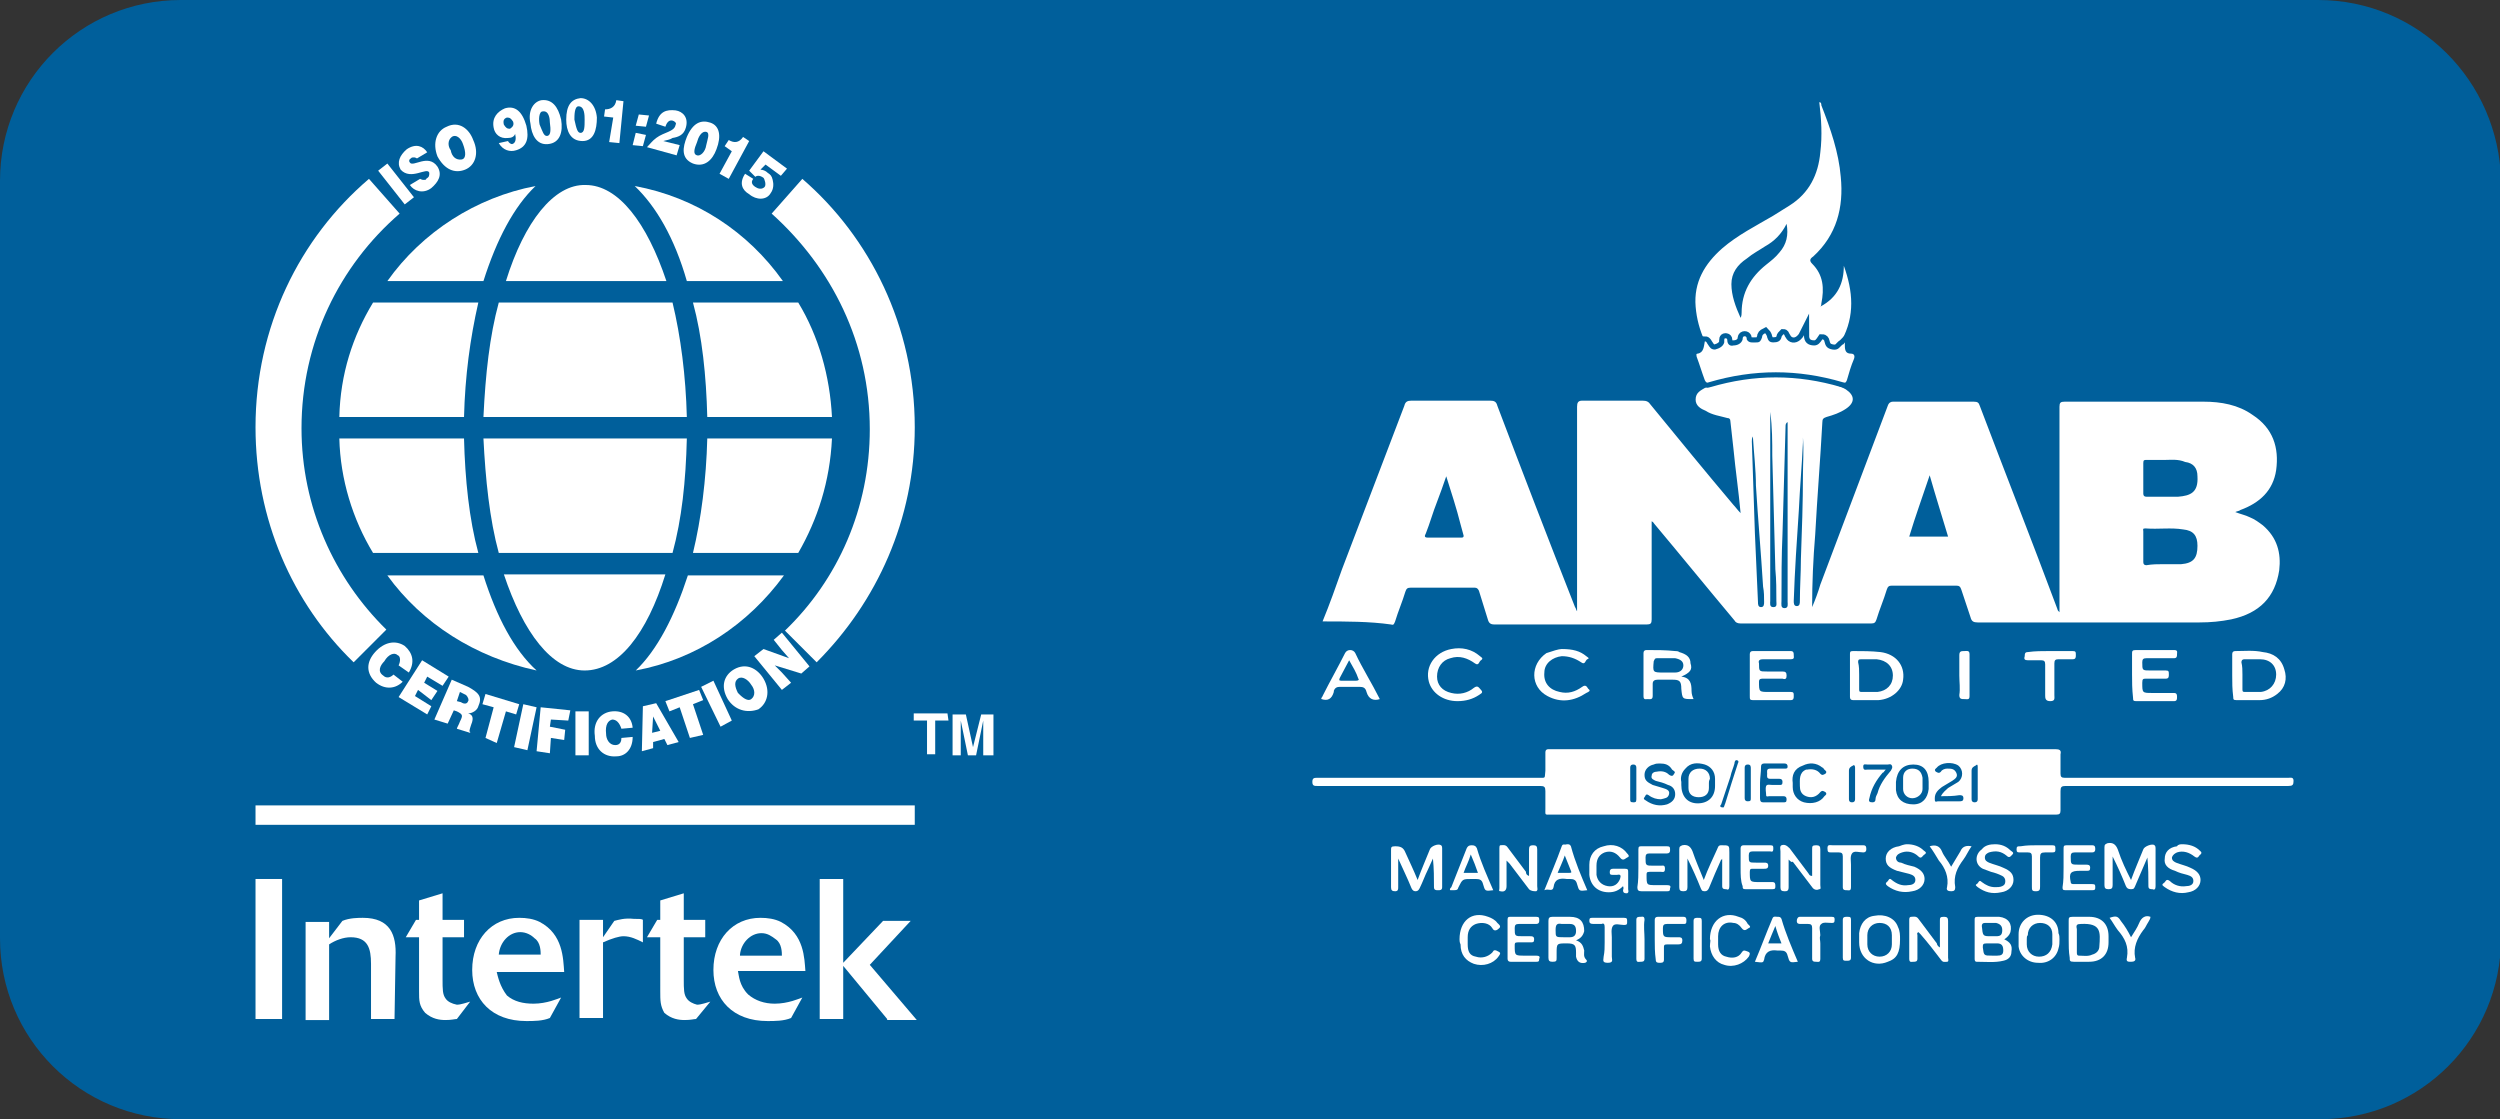 <?xml version="1.0" encoding="utf-8"?>
<!-- Generator: Adobe Illustrator 21.1.0, SVG Export Plug-In . SVG Version: 6.00 Build 0)  -->
<svg version="1.1" id="Layer_1" xmlns="http://www.w3.org/2000/svg" xmlns:xlink="http://www.w3.org/1999/xlink" x="0px" y="0px"
	 viewBox="0 0 244.6 109.5" style="enable-background:new 0 0 244.6 109.5;" xml:space="preserve">
<rect x="0" y="0" width="244.6" height="109.5" fill="#333333" stroke="none"/>
<style type="text/css">
	.st0{fill:#005F9B;}
	.st1{fill:#FFFFFF;}
	.st2{fill:#FFFFFF;stroke:#005F9B;stroke-miterlimit:10;}
</style>
<path class="st0" d="M226.8,0H17.7C7.9,0,0,7.9,0,17.7v74.1c0,9.8,7.9,17.7,17.7,17.7H227c9.8,0,17.7-7.9,17.7-17.7V17.7
	C244.5,7.9,236.6,0,226.8,0z"/>
<g>
	<g>
		<path class="st1" d="M129.4,60.8c0.7-1.7,1.3-3.4,1.9-5.1c2-5.3,4.1-10.7,6.1-16c0.1-0.4,0.3-0.5,0.7-0.5c2.6,0,5.1,0,7.7,0
			c0.4,0,0.6,0.1,0.7,0.5c2.5,6.6,5,13.1,7.6,19.7c0.1,0.1,0.1,0.3,0.2,0.4c0-0.2,0-0.3,0-0.5c0-6.5,0-13,0-19.5
			c0-0.4,0.1-0.6,0.5-0.6c2,0,3.9,0,5.9,0c0.4,0,0.6,0.1,0.8,0.4c2.7,3.3,5.4,6.6,8.1,9.8c0.2,0.2,0.4,0.5,0.7,0.8
			c-0.2-2.2-0.5-4.2-0.7-6.3c-0.1-0.9-0.2-1.8-0.3-2.7c0-0.2-0.1-0.3-0.3-0.3c-0.7-0.2-1.5-0.3-2.1-0.7c-0.5-0.2-1-0.5-1-1.1
			c0-0.7,0.5-0.9,1-1.2c1.1-0.6,2.4-0.8,3.6-0.9c2.7-0.3,5.3-0.3,8,0.3c0.7,0.2,1.4,0.4,2.1,0.8c0.9,0.6,0.9,1.3,0,1.9
			c-0.6,0.4-1.2,0.6-1.9,0.8c-0.3,0.1-0.4,0.2-0.4,0.5c-0.2,3.7-0.5,7.3-0.7,11c-0.2,2.4-0.3,4.7-0.3,7.1c0.3-0.7,0.6-1.5,0.8-2.2
			c2.2-5.8,4.4-11.7,6.6-17.5c0.1-0.3,0.3-0.4,0.5-0.4c2.6,0,5.3,0,7.9,0c0.4,0,0.5,0.1,0.6,0.4c2.5,6.6,5.1,13.2,7.6,19.9
			c0,0.1,0.1,0.2,0.2,0.3c0-0.2,0-0.4,0-0.6c0-6.5,0-13,0-19.5c0-0.4,0.1-0.5,0.5-0.5c4.5,0,9.1,0,13.6,0c1.7,0,3.4,0.3,4.8,1.3
			c2,1.3,2.6,3.2,2.3,5.4c-0.3,2-1.6,3.2-3.5,3.9c-0.1,0.1-0.3,0.1-0.5,0.2c0.5,0.2,1,0.3,1.4,0.5c0.5,0.2,0.9,0.5,1.3,0.8
			c1.4,1.2,1.8,2.7,1.6,4.4c-0.4,2.6-1.9,4.2-4.7,4.8c-1,0.2-2,0.3-3.1,0.3c-7.2,0-14.4,0-21.7,0c-0.4,0-0.6-0.1-0.7-0.5
			c-0.3-0.9-0.6-1.8-0.9-2.7c-0.1-0.3-0.2-0.4-0.5-0.4c-2.1,0-4.2,0-6.3,0c-0.3,0-0.4,0.1-0.5,0.4c-0.3,1-0.7,1.9-1,2.9
			c-0.1,0.3-0.2,0.4-0.5,0.4c-4.3,0-8.6,0-12.8,0c-0.3,0-0.5-0.1-0.6-0.3c-2.6-3.1-5.2-6.3-7.8-9.4c-0.1-0.1-0.1-0.2-0.3-0.3
			c0,0.3,0,0.4,0,0.6c0,3,0,6,0,9c0,0.4-0.1,0.5-0.5,0.5c-5,0-10,0-14.9,0c-0.3,0-0.5-0.1-0.6-0.4c-0.3-1-0.6-1.9-0.9-2.9
			c-0.1-0.2-0.2-0.3-0.4-0.3c-2.1,0-4.2,0-6.3,0c-0.3,0-0.4,0.1-0.5,0.4c-0.3,1-0.7,1.9-1,2.9c-0.1,0.2-0.1,0.4-0.4,0.3
			C134,60.8,131.7,60.8,129.4,60.8z M211.6,55.2C211.6,55.2,211.6,55.2,211.6,55.2c0.6,0,1.2,0,1.8,0c1.2-0.1,1.6-0.6,1.6-1.8
			c0-1-0.4-1.5-1.4-1.6c-1.2-0.2-2.4,0-3.7-0.1c-0.3,0-0.2,0.1-0.2,0.3c0,1,0,2,0,3c0,0.2,0.1,0.3,0.3,0.3
			C210.6,55.2,211.1,55.2,211.6,55.2z M211.8,45c-0.7,0-1.2,0-1.8,0c-0.2,0-0.3,0-0.3,0.3c0,1,0,2,0,3c0,0.2,0.1,0.3,0.3,0.3
			c1,0,2.1,0,3.1,0c1.2-0.1,2-0.4,1.9-2c0-0.8-0.4-1.3-1.2-1.4C213.1,44.9,212.4,45,211.8,45z M190.6,52.5c-0.6-2-1.2-3.9-1.8-6
			c-0.7,2.1-1.4,4-2,6C188,52.5,189.3,52.5,190.6,52.5z M141.5,46.6c-0.3,0.9-0.6,1.7-0.9,2.5c-0.4,1-0.7,2.1-1.1,3.1
			c-0.1,0.2-0.2,0.4,0.2,0.4c1.1,0,2.2,0,3.3,0c0.2,0,0.2-0.1,0.2-0.2c-0.1-0.4-0.2-0.7-0.3-1.1C142.5,49.7,142,48.2,141.5,46.6z
			 M174.9,41.3c-0.2,0.1-0.2,0.3-0.2,0.4c-0.1,3.5-0.2,7-0.3,10.5c-0.1,2.2-0.1,4.4-0.1,6.6c0,0.3-0.1,0.7,0.3,0.7
			c0.4,0,0.3-0.4,0.3-0.6c0-4.6,0-9.2,0-13.8C174.9,43.8,174.9,42.5,174.9,41.3z M173.2,40.3c0,2.4,0,4.8,0,7.2c0,3.8,0,7.5,0,11.3
			c0,0.2-0.1,0.6,0.3,0.6c0.4,0,0.3-0.3,0.3-0.6c0-1,0-2.1-0.1-3.1c-0.1-3.7-0.2-7.4-0.3-11.1C173.4,43.2,173.4,41.8,173.2,40.3z
			 M171.5,42.7C171.5,42.7,171.4,42.7,171.5,42.7c-0.1,0.2-0.1,0.3-0.1,0.5c0.1,3,0.2,6,0.3,9c0.1,2.2,0.2,4.5,0.3,6.7
			c0,0.2,0,0.5,0.3,0.5c0.3,0,0.3-0.3,0.3-0.5c0-0.5,0-1-0.1-1.5c-0.2-3.3-0.5-6.6-0.7-9.9C171.8,46,171.6,44.3,171.5,42.7z
			 M176.4,42.8c0,0.2,0,0.3,0,0.5c-0.1,2.2-0.3,4.4-0.4,6.6c-0.2,3-0.4,5.9-0.5,8.9c0,0.2,0,0.5,0.3,0.5c0.3,0,0.3-0.3,0.3-0.5
			c0-1.4,0.1-2.7,0.1-4.1c0.1-2.8,0.2-5.5,0.2-8.3C176.4,45.4,176.5,44.1,176.4,42.8z"/>
		<path class="st1" d="M176.4,79.7c-8.2,0-16.4,0-24.6,0c-0.7,0-0.6,0.1-0.6-0.6c0-0.6,0-1.1,0-1.7c0-0.4-0.1-0.5-0.5-0.5
			c-4.8,0-9.5,0-14.3,0c-2.5,0-5,0-7.5,0c-0.3,0-0.5,0-0.5-0.4c0-0.4,0.2-0.4,0.5-0.4c7.2,0,14.4,0,21.6,0c0.8,0,0.6,0.1,0.7-0.7
			c0-0.6,0-1.2,0-1.8c0-0.2,0.1-0.3,0.3-0.3c0.4,0,0.8,0,1.2,0c16.1,0,32.3,0,48.4,0c0.4,0,0.6,0.1,0.5,0.5c0,0.6,0,1.3,0,1.9
			c0,0.3,0.1,0.4,0.4,0.4c0.1,0,0.3,0,0.4,0c7.2,0,14.3,0,21.5,0c0.2,0,0.5-0.1,0.5,0.3c0,0.4-0.1,0.5-0.5,0.5c-5.1,0-10.3,0-15.4,0
			c-2.1,0-4.3,0-6.4,0c-0.4,0-0.5,0.1-0.5,0.5c0,0.6,0,1.3,0,1.9c0,0.3-0.1,0.4-0.4,0.4c-0.3,0-0.6,0-0.8,0
			C192.4,79.7,184.4,79.7,176.4,79.7z M164.5,76.5c0,0.2,0,0.2,0,0.3c0,1.1,0.6,1.8,1.6,1.8c1,0,1.7-0.6,1.7-1.7c0-0.2,0-0.4,0-0.7
			c0-0.7-0.4-1.2-1-1.4c-0.7-0.2-1.4-0.2-1.9,0.4C164.5,75.6,164.4,76.1,164.5,76.5z M162.4,74.7c-0.2,0-0.4,0-0.6,0.1
			c-0.5,0.1-0.9,0.5-0.9,1c0,0.5,0.2,0.7,0.8,1c0.3,0.1,0.7,0.2,1,0.3c0.3,0.1,0.7,0.2,0.6,0.6c-0.1,0.4-0.4,0.4-0.8,0.5
			c-0.4,0-0.8-0.1-1.2-0.4c-0.3-0.2-0.3,0.1-0.4,0.2c-0.1,0.1-0.1,0.2,0.1,0.3c0.7,0.5,1.4,0.6,2.1,0.4c0.5-0.2,0.8-0.5,0.8-1
			c0-0.5-0.3-0.8-0.7-0.9c-0.4-0.2-0.8-0.3-1.2-0.4c-0.2-0.1-0.5-0.2-0.4-0.5c0-0.3,0.3-0.4,0.5-0.4c0.5-0.1,0.9,0,1.2,0.3
			c0.3,0.2,0.4,0.1,0.5-0.1c0.2-0.2-0.1-0.3-0.2-0.4C163.3,74.8,162.9,74.7,162.4,74.7z M188.7,76.7c0-0.1,0-0.2,0-0.2
			c0-1.1-0.5-1.7-1.5-1.7c-1,0-1.6,0.6-1.7,1.7c0,0.3,0,0.6,0,0.8c0.1,0.9,0.7,1.4,1.7,1.4c0.9,0,1.4-0.6,1.5-1.5
			C188.7,76.9,188.7,76.8,188.7,76.7z M175.4,76.6c0,0.2,0,0.3,0,0.4c0,0.7,0.4,1.3,1.1,1.5c0.8,0.2,1.6,0,2-0.6
			c0.1-0.1,0.3-0.2,0.1-0.4c-0.2-0.1-0.3-0.2-0.5,0c-0.4,0.5-0.9,0.6-1.4,0.4c-0.5-0.2-0.6-0.6-0.6-1c0-0.6-0.1-1.3,0.6-1.6
			c0,0,0.1,0,0.1,0c0.5-0.1,1,0,1.3,0.4c0.2,0.2,0.3,0.1,0.5,0c0.2-0.2,0-0.3-0.1-0.4c-0.1-0.1-0.1-0.2-0.2-0.2
			c-0.6-0.5-1.3-0.5-1.9-0.2C175.5,75.2,175.3,75.9,175.4,76.6z M189.9,77.9c0.2-0.4,0.5-0.6,0.7-0.8c0.3-0.2,0.7-0.4,1-0.6
			c0.5-0.4,0.5-1.2,0-1.6c-0.6-0.4-1.7-0.3-2.1,0.2c-0.1,0.1-0.3,0.2-0.1,0.4c0.2,0.1,0.3,0.2,0.5,0c0.1-0.2,0.4-0.3,0.6-0.3
			c0.4,0,0.7,0,0.9,0.4c0.2,0.4-0.1,0.6-0.4,0.8c-0.3,0.2-0.7,0.4-1,0.6c-0.4,0.3-0.7,0.6-0.7,1.1c0,0.3,0,0.4,0.3,0.3
			c0.7,0,1.4,0,2.1,0c0.2,0,0.4,0,0.4-0.3c0-0.3-0.2-0.3-0.4-0.3C191.1,77.9,190.5,77.9,189.9,77.9z M172.2,76.6c0,0.5,0,1,0,1.5
			c0,0.3,0.1,0.4,0.3,0.4c0.7,0,1.3,0,2,0c0.2,0,0.3,0,0.3-0.3c0-0.2-0.1-0.3-0.3-0.3c-0.5,0-0.9,0-1.4,0c-0.1,0-0.3,0.1-0.3-0.1
			c0-0.3-0.1-0.6,0-0.9c0.1-0.2,0.4-0.1,0.6-0.1c0.2,0,0.4,0,0.7,0c0.2,0,0.3,0,0.3-0.3c0-0.2-0.1-0.3-0.3-0.3c-0.3,0-0.6,0-0.9,0
			c-0.4,0-0.3-0.3-0.3-0.5c0-0.2-0.1-0.5,0.3-0.5c0.5,0,0.9,0,1.4,0c0.2,0,0.3,0,0.3-0.2c0-0.2-0.1-0.3-0.3-0.3c-0.7,0-1.3,0-2,0
			c-0.2,0-0.3,0.1-0.3,0.3C172.3,75.6,172.2,76.1,172.2,76.6z M184.5,75.3c-0.2,0.2-0.2,0.3-0.3,0.3c-0.6,0.7-1.1,1.5-1.3,2.5
			c-0.1,0.3,0,0.4,0.3,0.4c0.2,0,0.3-0.1,0.3-0.3c0-0.2,0.1-0.4,0.2-0.6c0.2-0.8,0.7-1.5,1.3-2.2c0.1-0.2,0.2-0.3,0.1-0.5
			c-0.1-0.2-0.3-0.1-0.4-0.1c-0.7,0-1.3,0-2,0c-0.2,0-0.4-0.1-0.4,0.2c0,0.4,0.2,0.3,0.4,0.3C183.3,75.3,183.8,75.3,184.5,75.3z
			 M168.6,79c0.1,0,0.1-0.2,0.2-0.4c0.4-1.3,0.8-2.6,1.2-3.8c0-0.1,0.2-0.3,0-0.4c-0.2-0.1-0.3,0.1-0.3,0.3
			c-0.1,0.4-0.3,0.8-0.4,1.3c-0.3,0.9-0.6,1.8-0.9,2.7C168.3,78.8,168.2,79,168.6,79z M159.5,76.6c0,0.5,0,1,0,1.6
			c0,0.2,0,0.3,0.3,0.3c0.2,0,0.3,0,0.3-0.3c0-1,0-2,0-3.1c0-0.2-0.1-0.3-0.3-0.3c-0.2,0-0.3,0.1-0.3,0.3
			C159.5,75.6,159.5,76.1,159.5,76.6z M171.3,76.7c0-0.5,0-1,0-1.5c0-0.2,0-0.4-0.3-0.4c-0.2,0-0.3,0.1-0.3,0.3c0,1,0,2,0,3
			c0,0.2,0.1,0.3,0.3,0.3c0.3,0,0.3-0.1,0.3-0.3C171.3,77.7,171.3,77.2,171.3,76.7z M181.5,76.7C181.5,76.7,181.5,76.7,181.5,76.7
			c0-0.5,0-1.1,0-1.6c0-0.2-0.1-0.3-0.2-0.2c-0.2,0.1-0.4,0.2-0.4,0.5c0,0.9,0,1.9,0,2.8c0,0.2,0.1,0.3,0.3,0.3
			c0.2,0,0.3-0.1,0.3-0.3C181.5,77.7,181.5,77.2,181.5,76.7z M193.5,76.6c0-0.5,0-1,0-1.5c0-0.2,0-0.4-0.2-0.2
			c-0.2,0.1-0.4,0.2-0.4,0.5c0,0.9,0,1.8,0,2.8c0,0.2,0.1,0.3,0.3,0.3c0.2,0,0.3-0.1,0.3-0.3C193.5,77.7,193.5,77.2,193.5,76.6z"/>
		<path class="st1" d="M166.8,33.4c-0.5-1.1-0.8-2.2-0.9-3.4c-0.2-2.4,0.9-4.2,2.6-5.7c1.5-1.3,3.3-2.2,5-3.2c0.5-0.3,1.1-0.7,1.6-1
			c1.9-1.2,2.8-3,3-5.2c0.2-1.6,0.1-3.3-0.1-4.9c0.2,0,0.2,0.2,0.2,0.3c0.9,2.3,1.7,4.6,1.9,7c0.3,3-0.4,5.7-2.7,7.8
			c-0.3,0.2-0.4,0.4-0.1,0.7c1.1,1.1,1.2,2.4,0.9,3.9c0,0.1,0,0.2-0.1,0.3c1.7-0.9,2.3-2.3,2.3-4c0.9,2.5,1.1,4.9-0.2,7.3
			c-0.1,0.1-0.1,0.1-0.2,0.2c-0.3,0.2-0.4,0.6-1,0.5c-0.5-0.1-0.7-0.4-0.8-0.8c0-0.1,0-0.2-0.2-0.2c-0.2,0.3-0.4,0.7-0.8,0.6
			c-0.6,0-0.9-0.4-1-1c-0.1,0.2-0.2,0.3-0.3,0.4c-0.5,0.5-1.2,0.4-1.5-0.2c0-0.1,0-0.3-0.2-0.3c-0.1,0-0.2,0.1-0.2,0.3
			c-0.1,0.4-0.4,0.5-0.8,0.5c-0.3,0-0.5-0.2-0.6-0.5c0-0.1-0.1-0.3-0.2-0.4c-0.2,0.1-0.2,0.2-0.3,0.4c-0.1,0.3-0.2,0.5-0.5,0.5
			c-0.4,0-0.8,0.2-1-0.3c-0.1-0.1,0-0.3-0.2-0.3c-0.2,0-0.1,0.2-0.2,0.3c-0.1,0.4-0.5,0.6-0.9,0.6c-0.3,0-0.6-0.2-0.6-0.5
			c0-0.1-0.1-0.2-0.2-0.2c-0.1,0-0.1,0.1-0.1,0.2c0,0.1,0,0.1,0,0.2c-0.1,0.5-0.5,0.7-0.9,0.7c-0.4,0.1-0.5-0.2-0.7-0.5
			C167,33.5,166.9,33.4,166.8,33.4z M170.3,31.1C170.4,31.1,170.4,31.1,170.3,31.1c0.1-0.2,0.1-0.4,0.1-0.5c0-2,0.9-3.5,2.4-4.7
			c0.5-0.4,0.9-0.7,1.3-1.2c0.7-0.8,0.9-1.7,0.7-2.8c-0.5,1-1.2,1.7-2.1,2.2c-0.6,0.4-1.2,0.7-1.8,1.2c-0.9,0.6-1.5,1.4-1.5,2.5
			C169.4,28.9,169.8,30,170.3,31.1z"/>
		<path class="st2" d="M166.8,33.4c0.2,0,0.2,0.2,0.3,0.3c0.2,0.3,0.3,0.5,0.7,0.5c0.4-0.1,0.8-0.3,0.9-0.7c0-0.1,0-0.1,0-0.2
			c0-0.1,0-0.2,0.1-0.2c0.1,0,0.2,0,0.2,0.2c0,0.4,0.3,0.6,0.6,0.5c0.4,0,0.8-0.2,0.9-0.6c0-0.1,0-0.3,0.2-0.3
			c0.2,0,0.2,0.2,0.2,0.3c0.2,0.4,0.6,0.3,1,0.3c0.3,0,0.4-0.2,0.5-0.5c0-0.2,0.1-0.3,0.3-0.4c0.1,0.1,0.2,0.3,0.2,0.4
			c0.1,0.3,0.2,0.5,0.6,0.5c0.4,0,0.7-0.1,0.8-0.5c0-0.1,0.1-0.2,0.2-0.3c0.1,0,0.1,0.2,0.2,0.3c0.3,0.6,1,0.7,1.5,0.2
			c0.1-0.1,0.2-0.2,0.3-0.4c0,0.7,0.4,1,1,1c0.4,0,0.6-0.3,0.8-0.6c0.1,0,0.2,0.1,0.2,0.2c0.1,0.4,0.2,0.7,0.8,0.8
			c0.6,0.1,0.7-0.3,1-0.5c0.1,0,0.1-0.1,0.2-0.2c0,0.1,0,0.2,0,0.3c0,0.5,0.1,0.8,0.6,0.8c0.3,0,0.4,0.2,0.3,0.5
			c-0.3,0.7-0.5,1.4-0.7,2.1c-0.1,0.2-0.1,0.3-0.4,0.2c-4.4-1.3-8.7-1.3-13.1,0c-0.2,0.1-0.3,0-0.4-0.2c-0.3-0.8-0.5-1.5-0.8-2.3
			c0-0.1-0.1-0.3,0.1-0.3C166.7,34.5,166.7,33.9,166.8,33.4z"/>
		<path class="st1" d="M166.8,33.4c0.2,0,0.2,0.2,0.3,0.3c0.2,0.3,0.3,0.5,0.7,0.5c0.4-0.1,0.8-0.3,0.9-0.7c0-0.1,0-0.1,0-0.2
			c0-0.1,0-0.2,0.1-0.2c0.1,0,0.2,0,0.2,0.2c0,0.4,0.3,0.6,0.6,0.5c0.4,0,0.8-0.2,0.9-0.6c0-0.1,0-0.3,0.2-0.3
			c0.2,0,0.2,0.2,0.2,0.3c0.2,0.4,0.6,0.3,1,0.3c0.3,0,0.4-0.2,0.5-0.5c0-0.2,0.1-0.3,0.3-0.4c0.1,0.1,0.2,0.3,0.2,0.4
			c0.1,0.3,0.2,0.5,0.6,0.5c0.4,0,0.7-0.1,0.8-0.5c0-0.1,0.1-0.2,0.2-0.3c0.1,0,0.1,0.2,0.2,0.3c0.3,0.6,1,0.7,1.5,0.2
			c0.1-0.1,0.2-0.2,0.3-0.4c0,0.7,0.4,1,1,1c0.4,0,0.6-0.3,0.8-0.6c0.1,0,0.2,0.1,0.2,0.2c0.1,0.4,0.2,0.7,0.8,0.8
			c0.6,0.1,0.7-0.3,1-0.5c0.1,0,0.1-0.1,0.2-0.2c0,0.1,0,0.2,0,0.3c0,0.5,0.1,0.8,0.6,0.8c0.3,0,0.4,0.2,0.3,0.5
			c-0.3,0.7-0.5,1.4-0.7,2.1c-0.1,0.2-0.1,0.3-0.4,0.2c-4.4-1.3-8.7-1.3-13.1,0c-0.2,0.1-0.3,0-0.4-0.2c-0.3-0.8-0.5-1.5-0.8-2.3
			c0-0.1-0.1-0.3,0.1-0.3C166.7,34.5,166.7,33.9,166.8,33.4z"/>
		<path class="st1" d="M181,66.1c0-0.7,0-1.4,0-2.1c0-0.2,0-0.3,0.3-0.3c0.9,0,1.8,0,2.7,0.1c1.5,0.2,2.4,1.3,2.2,2.7
			c-0.1,1-1.1,1.9-2.4,2c-0.8,0-1.7,0-2.5,0c-0.2,0-0.3-0.1-0.3-0.3C181,67.4,181,66.8,181,66.1z M181.9,66c0,0.5,0,0.9,0,1.4
			c0,0.2,0,0.3,0.2,0.3c0.5,0,1.1,0,1.6,0c0.9-0.1,1.5-0.7,1.5-1.6c0-0.9-0.6-1.5-1.6-1.6c-0.5,0-1,0-1.5,0c-0.3,0-0.3,0.1-0.3,0.3
			C181.9,65.2,181.9,65.6,181.9,66z"/>
		<path class="st1" d="M218.4,66.1c0-0.7,0-1.4,0-2.1c0-0.2,0.1-0.3,0.3-0.3c0.9,0,1.8-0.1,2.7,0.1c1,0.1,1.8,0.6,2.1,1.7
			c0.3,0.9,0.1,1.8-0.7,2.4c-0.5,0.4-1.1,0.6-1.7,0.6c-0.8,0-1.5,0-2.3,0c-0.3,0-0.3-0.1-0.3-0.3C218.4,67.4,218.4,66.8,218.4,66.1z
			 M219.4,66c0,0.5,0,0.9,0,1.4c0,0.2,0,0.3,0.2,0.3c0.5,0,1.1,0,1.6,0c0.9-0.1,1.5-0.8,1.5-1.7c0-0.9-0.6-1.5-1.6-1.5
			c-0.5,0-1,0-1.5,0c-0.2,0-0.3,0.1-0.3,0.3C219.4,65.2,219.4,65.6,219.4,66z"/>
		<path class="st1" d="M164.5,66.2c0.9,0.1,1,0.7,1,1.4c0,0.3,0.1,0.6,0.2,0.8c0,0-0.1,0-0.1,0c-1,0-1,0-1.1-1
			c0-0.8-0.2-0.9-0.9-0.9c-0.5,0-0.9,0-1.4,0c-0.3,0-0.5,0.1-0.5,0.4c0,0.4,0,0.8,0,1.2c0,0.4-0.3,0.3-0.5,0.3
			c-0.2,0-0.4,0.1-0.4-0.3c0-1.4,0-2.8,0-4.2c0-0.2,0.1-0.3,0.3-0.3c0.9,0,1.9,0,2.8,0.1c0.1,0,0.3,0,0.4,0.1
			c0.7,0.2,1.1,0.5,1.1,1.1C165.6,65.5,165.4,65.8,164.5,66.2z M163,65.8C163,65.8,163,65.8,163,65.8c0.3,0,0.6,0,0.9,0
			c0.5,0,0.8-0.3,0.8-0.7c0-0.4-0.3-0.6-0.8-0.7c-0.6,0-1.2,0-1.8,0c-0.2,0-0.2,0.1-0.3,0.3c-0.1,1.1-0.1,1.1,1,1.1
			C162.9,65.8,162.9,65.8,163,65.8z"/>
		<path class="st1" d="M138.7,86.1c0.4-1.1,0.8-2,1.2-3c0.1-0.3,0.8-0.6,1.1-0.4c0.1,0.1,0.1,0.2,0.1,0.3c0,1.3,0,2.5,0,3.8
			c0,0.3-0.2,0.3-0.4,0.3c-0.2,0-0.4,0-0.4-0.3c0-0.9,0-1.8-0.1-2.8c-0.2,0.4-0.3,0.7-0.5,1.1c-0.3,0.6-0.5,1.2-0.8,1.8
			c-0.1,0.2-0.2,0.3-0.4,0.3c-0.2,0-0.3-0.1-0.4-0.3c-0.4-1-0.9-2-1.3-2.9c0,0.9,0,1.9,0,2.8c0,0.2,0,0.4-0.3,0.4
			c-0.3,0-0.4-0.1-0.4-0.4c0-1.2,0-2.4,0-3.6c0-0.3,0-0.4,0.4-0.4c0.5,0,0.8,0.1,1,0.6C137.9,84.3,138.3,85.1,138.7,86.1z"/>
		<path class="st1" d="M168.4,84.1c-0.4,0.9-0.8,1.8-1.2,2.8c-0.1,0.2-0.2,0.3-0.4,0.3c-0.3,0-0.3-0.1-0.4-0.3
			c-0.4-1-0.8-1.9-1.3-2.9c0,0.9,0,1.9,0,2.8c0,0.3-0.1,0.4-0.4,0.4c-0.3,0-0.4-0.1-0.4-0.4c0-1.2,0-2.5,0-3.7
			c0-0.3,0.1-0.3,0.3-0.4c0.5-0.1,0.8,0.1,1,0.6c0.3,0.9,0.7,1.8,1.1,2.8c0.4-1.1,0.9-2.1,1.3-3c0.1-0.2,0.1-0.4,0.4-0.4
			c0.8,0,0.8,0,0.8,0.7c0,1.1,0,2.2,0,3.3c0,0.3-0.1,0.4-0.3,0.3c-0.2,0-0.4,0-0.4-0.3c0-0.9,0-1.8,0-2.8
			C168.5,84.1,168.5,84.1,168.4,84.1z"/>
		<path class="st1" d="M208.5,86.1c0.4-1.1,0.8-2,1.2-3c0.1-0.3,0.9-0.6,1.1-0.4c0.1,0.1,0.1,0.2,0.1,0.3c0,1.2,0,2.5,0,3.7
			c0,0.3-0.1,0.4-0.3,0.3c-0.2,0-0.4,0-0.4-0.3c0-0.9,0-1.8-0.1-2.8c-0.4,0.9-0.8,1.9-1.2,2.8c-0.1,0.2-0.1,0.3-0.4,0.3
			c-0.3,0-0.4-0.1-0.5-0.3c-0.4-1-0.8-1.9-1.3-2.9c0,0.9,0,1.9,0,2.8c0,0.3-0.1,0.4-0.4,0.4c-0.3,0-0.4-0.1-0.4-0.4
			c0-1.2,0-2.5,0-3.7c0-0.3,0.1-0.3,0.3-0.4c0.5-0.1,0.8,0.1,1,0.6C207.6,84.3,208,85.1,208.5,86.1z"/>
		<path class="st1" d="M171.2,66.1c0-0.7,0-1.4,0-2.1c0-0.2,0.1-0.3,0.3-0.3c1.2,0,2.5,0,3.7,0c0.3,0,0.3,0.2,0.3,0.4
			c0,0.2,0.1,0.4-0.3,0.4c-0.9,0-1.8,0-2.7,0c-0.3,0-0.5,0.1-0.4,0.4c0,0.8,0,0.8,0.8,0.8c0.5,0,1,0,1.5,0c0.3,0,0.4,0.1,0.4,0.4
			c0,0.3-0.1,0.4-0.4,0.3c-0.6,0-1.3,0-1.9,0c-0.2,0-0.4,0-0.4,0.3c0,1,0,1,1,1c0.7,0,1.4,0,2.1,0c0.3,0,0.3,0.1,0.3,0.4
			c0,0.2,0,0.4-0.3,0.4c-1.2,0-2.5,0-3.7,0c-0.3,0-0.3-0.1-0.3-0.4C171.2,67.4,171.2,66.7,171.2,66.1z"/>
		<path class="st1" d="M208.6,66c0-0.7,0-1.3,0-2c0-0.3,0-0.4,0.4-0.4c1.2,0,2.4,0,3.7,0c0.4,0,0.3,0.2,0.3,0.4c0,0.2,0,0.4-0.3,0.4
			c-0.9,0-1.8,0-2.7,0c-0.3,0-0.4,0.1-0.4,0.4c0,0.8,0,0.8,0.8,0.8c0.5,0,1,0,1.5,0c0.3,0,0.3,0.1,0.3,0.4c0,0.2,0,0.4-0.3,0.4
			c-0.6,0-1.3,0-1.9,0c-0.3,0-0.4,0-0.4,0.4c0,1,0,1,1,1c0.7,0,1.4,0,2.1,0c0.3,0,0.3,0.2,0.3,0.4c0,0.2,0,0.4-0.3,0.4
			c-1.2,0-2.4,0-3.7,0c-0.3,0-0.3-0.1-0.3-0.3C208.6,67.4,208.6,66.7,208.6,66z"/>
		<path class="st1" d="M196.1,91.9c0.6,0.3,0.8,0.6,0.7,1.2c0,0.5-0.3,0.8-0.8,0.9c-0.8,0.2-1.7,0.1-2.6,0.1c-0.2,0-0.2-0.2-0.2-0.3
			c0-1.3,0-2.6,0-3.8c0-0.2,0-0.3,0.3-0.3c0.7,0,1.4,0,2.1,0c0.9,0.1,1.3,0.7,1.1,1.5C196.6,91.5,196.4,91.7,196.1,91.9z
			 M194.9,93.5c0.2,0,0.3,0,0.5,0c0.4,0,0.6-0.1,0.6-0.5c0-0.4-0.1-0.7-0.6-0.7c-0.3,0-0.7,0-1,0c-0.4,0-0.4,0.1-0.4,0.4
			C194.1,93.5,194.1,93.5,194.9,93.5z M194.8,91.6c0.2,0,0.3,0,0.5,0c0.4,0,0.6-0.1,0.6-0.6c0-0.4-0.2-0.6-0.6-0.7
			c-0.4,0-0.7,0-1.1,0c-0.2,0-0.3,0.1-0.3,0.3C194,91.6,194,91.6,194.8,91.6z"/>
		<path class="st1" d="M135,68.4c-0.6,0.2-1.1,0-1.3-0.7c-0.1-0.4-0.3-0.5-0.7-0.5c-0.6,0-1.3,0-1.9,0c-0.3,0-0.5,0.1-0.6,0.4
			c0,0,0,0.1,0,0.1c-0.2,0.7-0.6,0.9-1.2,0.7c-0.1-0.1,0.1-0.2,0.1-0.3c0.7-1.4,1.5-2.8,2.2-4.2c0.2-0.4,0.8-0.4,1,0
			C133.3,65.4,134.2,66.8,135,68.4C135,68.3,135,68.4,135,68.4z M132,64.6c-0.3,0.6-0.6,1.1-0.9,1.7c-0.1,0.2-0.1,0.3,0.1,0.3
			c0.5,0,1,0,1.5,0c0.2,0,0.3-0.1,0.2-0.2C132.7,65.8,132.4,65.3,132,64.6z"/>
		<path class="st1" d="M152.8,63.5c1.1,0,1.8,0.2,2.4,0.7c0.1,0.1,0.4,0.2,0.1,0.3c-0.2,0.1-0.2,0.6-0.6,0.3
			c-0.6-0.4-1.2-0.6-1.9-0.6c-0.9,0.1-1.7,0.7-1.7,1.6c-0.1,1,0.5,1.7,1.5,1.9c0.8,0.2,1.5,0,2.2-0.5c0.4-0.3,0.5,0.1,0.6,0.2
			c0.3,0.2,0,0.3-0.2,0.4c-1.2,0.8-2.5,1-3.8,0.3c-1.7-0.9-1.7-3.1-0.1-4.2C151.9,63.7,152.5,63.5,152.8,63.5z"/>
		<path class="st1" d="M142.6,68.6c-1.4,0-2.5-0.8-2.8-1.9c-0.4-1.5,0.6-2.9,2.2-3.2c1-0.2,2,0,2.8,0.7c0.1,0.1,0.4,0.2,0.1,0.4
			c-0.2,0.1-0.2,0.6-0.6,0.3c-0.7-0.5-1.5-0.8-2.4-0.5c-0.8,0.2-1.3,0.9-1.3,1.8c0,0.8,0.5,1.4,1.4,1.6c0.8,0.2,1.6,0,2.2-0.5
			c0.4-0.3,0.5,0,0.7,0.2c0.3,0.3-0.1,0.4-0.2,0.5C144.1,68.4,143.4,68.6,142.6,68.6z"/>
		<path class="st1" d="M175,84.1c0,1,0,1.8,0,2.7c0,0.4-0.2,0.4-0.4,0.4c-0.3,0-0.4-0.1-0.4-0.4c0-1.2,0-2.3,0-3.5
			c0-0.2-0.1-0.5,0.1-0.6c0.3-0.1,0.5,0,0.8,0.3c0.6,0.8,1.2,1.6,1.8,2.4c0.1,0.1,0.1,0.3,0.4,0.3c0-0.9,0-1.7,0-2.6
			c0-0.3,0-0.4,0.4-0.4c0.3,0,0.4,0.1,0.4,0.4c0,1.2,0,2.3,0,3.5c0,0.2,0.1,0.4-0.1,0.4c-0.2,0.1-0.5,0.1-0.7-0.2
			c-0.6-0.8-1.3-1.7-1.9-2.5C175.3,84.4,175.2,84.3,175,84.1z"/>
		<path class="st1" d="M149.6,85.7c0-0.9,0-1.7,0-2.6c0-0.3,0.1-0.4,0.4-0.4c0.3,0,0.4,0.1,0.4,0.4c0,1.2,0,2.4,0,3.6
			c0,0.2,0.1,0.4-0.1,0.5c-0.2,0-0.5,0-0.7-0.2c-0.6-0.8-1.3-1.7-1.9-2.5c-0.1-0.1-0.1-0.1-0.3-0.3c0,0.3,0,0.5,0,0.7
			c0,0.6,0,1.2,0,1.8c0,0.4-0.2,0.6-0.6,0.5c-0.2,0-0.1-0.1-0.1-0.3c0-1.3,0-2.6,0-3.9c0-0.1,0-0.3,0.1-0.3c0.2,0,0.5-0.1,0.7,0.2
			c0.6,0.8,1.2,1.6,1.8,2.4C149.3,85.4,149.3,85.6,149.6,85.7z"/>
		<path class="st1" d="M189.8,92.7c0-0.9,0-1.7,0-2.6c0-0.3,0-0.4,0.4-0.4c0.3,0,0.4,0.1,0.4,0.4c0,1.2,0,2.4,0,3.6
			c0,0.1,0.1,0.4-0.1,0.4c-0.2,0-0.4,0.1-0.6-0.2c-0.6-0.8-1.3-1.7-2-2.5c-0.1-0.1-0.1-0.1-0.2-0.2c-0.2,0.1-0.1,0.2-0.1,0.3
			c0,0.8,0,1.5,0,2.3c0,0.3-0.2,0.3-0.4,0.3c-0.2,0-0.4,0.1-0.4-0.3c0-1.3,0-2.6,0-3.8c0-0.1,0-0.3,0.2-0.3c0.2,0,0.5-0.1,0.7,0.2
			c0.6,0.8,1.2,1.6,1.8,2.4C189.5,92.4,189.6,92.6,189.8,92.7z"/>
		<path class="st1" d="M154.2,92c0.6,0.2,0.7,0.6,0.8,1c0,0.3-0.1,0.6,0.2,0.9c0.1,0.1,0.1,0.2-0.1,0.3c-0.5,0.1-0.8-0.1-0.9-0.6
			c0-0.1,0-0.2,0-0.4c0-0.7-0.1-0.9-0.9-0.9c-1,0-1,0-1,1c0,0.1,0,0.3,0,0.4c0,0.3,0,0.4-0.4,0.4c-0.3,0-0.4-0.1-0.4-0.4
			c0-1.2,0-2.4,0-3.6c0-0.3,0.1-0.4,0.4-0.4c0.6,0,1.2,0,1.7,0c1,0,1.4,0.5,1.4,1.4C154.9,91.5,154.7,91.8,154.2,92z M153,91.7
			c0.2,0,0.4,0,0.6,0c0.4,0,0.6-0.2,0.6-0.6c0-0.4-0.1-0.7-0.6-0.7c-0.3,0-0.6,0-0.8,0c-0.5-0.1-0.6,0.1-0.6,0.6
			C152.2,91.7,152.2,91.7,153,91.7z"/>
		<path class="st1" d="M158.8,86.7c-0.4,0.4-0.8,0.6-1.4,0.6c-1.1,0-1.8-0.7-1.9-1.7c0-0.3,0-0.7,0-1c0-0.9,0.5-1.6,1.4-1.8
			c0.9-0.3,1.8,0,2.3,0.7c0.1,0.1,0.3,0.3,0,0.4c-0.2,0.1-0.4,0.4-0.7,0c-0.4-0.5-0.9-0.7-1.5-0.5c-0.5,0.2-0.8,0.6-0.8,1.3
			c0,0.3,0,0.6,0,0.9c0.1,0.6,0.5,1,1.1,1.1c0.6,0.1,1-0.2,1.2-0.7c0.1-0.3,0.1-0.5-0.3-0.4c-0.1,0-0.3,0-0.4,0
			c-0.3,0-0.3-0.1-0.3-0.3c0-0.2,0.1-0.3,0.3-0.3c0.4,0,0.8,0,1.2,0c0.3,0,0.3,0.1,0.3,0.4c0,0.5,0,1.1,0,1.6c0,0.1,0.1,0.3-0.1,0.4
			c-0.2,0-0.4,0-0.4-0.3C158.9,86.8,158.8,86.8,158.8,86.7z"/>
		<path class="st1" d="M202.4,91.9c0-0.6,0-1.2,0-1.8c0-0.3,0-0.4,0.4-0.4c0.5,0,1.1,0,1.6,0c1.2,0,1.9,0.7,1.9,1.9
			c0,0.2,0,0.4,0,0.6c0,1.2-0.7,1.9-1.9,1.9c-0.5,0-1,0-1.5,0c-0.4,0-0.4-0.1-0.4-0.4C202.4,93.1,202.4,92.5,202.4,91.9z
			 M203.2,91.9c0,0.4,0,0.8,0,1.3c0,0.1,0,0.3,0.2,0.3c0.4,0,0.9,0.1,1.3-0.1c0.4-0.1,0.7-0.4,0.7-0.8c0.1-1.4,0.2-2.3-1.8-2.2
			c-0.4,0-0.5,0.1-0.4,0.5C203.2,91.2,203.2,91.5,203.2,91.9z"/>
		<path class="st1" d="M185.9,91.9c0,1.3-0.3,1.9-1.2,2.2c-1.4,0.6-2.8-0.3-2.8-1.9c0-0.3,0-0.6,0-0.9c0.1-0.9,0.6-1.6,1.5-1.7
			c1-0.2,2,0.2,2.3,1.1C185.9,91.1,185.9,91.5,185.9,91.9z M182.7,91.9c0,0.2,0,0.3,0,0.5c0,0.7,0.5,1.2,1.2,1.2
			c0.7,0,1.2-0.5,1.2-1.2c0-0.3,0-0.6,0-0.9c0-0.8-0.5-1.2-1.2-1.2c-0.7,0-1.2,0.5-1.2,1.2C182.7,91.6,182.7,91.7,182.7,91.9z"/>
		<path class="st1" d="M201.5,91.9c0,0.3,0,0.6-0.1,0.9c-0.2,0.9-1,1.5-2,1.4c-1,0-1.8-0.7-1.9-1.6c0-0.4,0-0.8,0-1.2
			c0-1.1,0.8-1.9,1.9-1.9c1.2,0,2,0.7,2,1.8C201.5,91.5,201.5,91.7,201.5,91.9C201.5,91.9,201.5,91.9,201.5,91.9z M198.3,91.9
			c0,0.2,0,0.3,0,0.5c0,0.7,0.5,1.2,1.2,1.2c0.7,0,1.2-0.4,1.3-1.2c0-0.3,0-0.7,0-1c0-0.7-0.5-1.1-1.2-1.1c-0.7,0-1.2,0.5-1.2,1.2
			C198.3,91.6,198.3,91.7,198.3,91.9z"/>
		<path class="st1" d="M213.5,82.6c0.7,0,1.3,0.2,1.7,0.6c0.1,0.1,0.3,0.2,0.1,0.4c-0.2,0.1-0.2,0.5-0.6,0.2
			c-0.5-0.4-1.1-0.6-1.7-0.4c-0.2,0.1-0.4,0.2-0.5,0.5c0,0.3,0.2,0.4,0.4,0.5c0.5,0.2,1,0.3,1.4,0.5c0.7,0.3,1,0.7,1,1.2
			c0,0.6-0.5,1.1-1.2,1.2c-0.8,0.2-1.6,0-2.3-0.5c-0.1-0.1-0.4-0.2-0.1-0.4c0.2-0.1,0.2-0.5,0.6-0.2c0.4,0.4,1,0.6,1.6,0.5
			c0.3,0,0.7-0.1,0.7-0.5c0-0.4-0.3-0.5-0.6-0.6c-0.4-0.1-0.8-0.2-1.2-0.4c-0.7-0.2-1.1-0.6-1-1.2c0-0.6,0.4-1.1,1.2-1.2
			C213.1,82.6,213.4,82.6,213.5,82.6z"/>
		<path class="st1" d="M195.2,82.6c0.6,0,1.1,0.2,1.5,0.6c0.1,0.1,0.4,0.2,0.2,0.4c-0.2,0.2-0.3,0.4-0.6,0.1c-0.5-0.4-1-0.5-1.7-0.3
			c-0.2,0.1-0.4,0.2-0.4,0.5c0,0.3,0.2,0.4,0.4,0.5c0.5,0.2,1,0.3,1.4,0.5c0.7,0.3,1,0.6,1,1.2c0,0.6-0.5,1.1-1.2,1.2
			c-0.9,0.2-1.6,0-2.3-0.5c-0.1-0.1-0.3-0.2-0.1-0.3c0.2-0.1,0.2-0.5,0.5-0.2c0.4,0.3,0.8,0.5,1.3,0.5c0.2,0,0.5,0,0.7-0.1
			c0.2-0.1,0.3-0.2,0.3-0.5c0-0.2-0.1-0.4-0.3-0.5c-0.4-0.2-0.7-0.3-1.1-0.4c-0.3-0.1-0.5-0.2-0.8-0.3c-0.8-0.4-0.8-1.4-0.1-1.9
			C194.2,82.7,194.7,82.6,195.2,82.6z"/>
		<path class="st1" d="M186.6,82.6c0.6,0,1.2,0.2,1.6,0.6c0.1,0.1,0.4,0.2,0.1,0.4c-0.2,0.1-0.3,0.5-0.6,0.2c-0.4-0.4-1-0.6-1.6-0.4
			c-0.3,0.1-0.5,0.2-0.6,0.5c0,0.3,0.2,0.5,0.5,0.5c0.4,0.2,0.9,0.3,1.3,0.4c0.7,0.3,1,0.7,1,1.2c0,0.6-0.5,1.1-1.2,1.2
			c-0.9,0.2-1.7,0-2.4-0.5c-0.1-0.1-0.3-0.2-0.1-0.4c0.2-0.1,0.2-0.5,0.5-0.2c0.5,0.4,1,0.6,1.6,0.5c0.3,0,0.7-0.1,0.7-0.5
			c0-0.4-0.3-0.5-0.6-0.6c-0.4-0.1-0.8-0.2-1.2-0.3c-0.8-0.3-1.1-0.6-1.1-1.2c0-0.6,0.5-1.1,1.3-1.2
			C186.3,82.6,186.5,82.6,186.6,82.6z"/>
		<path class="st1" d="M201.9,84.9c0-0.6,0-1.2,0-1.8c0-0.3,0-0.4,0.3-0.4c0.8,0,1.7,0,2.5,0c0.3,0,0.3,0.2,0.3,0.4
			c0,0.2-0.1,0.3-0.3,0.3c-0.6,0-1.2,0-1.7,0c-0.3,0-0.4,0.1-0.4,0.4c0,0.8,0,0.8,0.8,0.8c0.2,0,0.5,0,0.7,0c0.2,0,0.4,0,0.4,0.3
			c0,0.3-0.1,0.3-0.4,0.3c-0.2,0-0.4,0-0.6,0c-0.9,0-1.1,0.2-0.9,1.1c0,0.2,0.2,0.2,0.3,0.2c0.6,0,1.2,0,1.8,0
			c0.3,0,0.3,0.1,0.3,0.3c0,0.2,0,0.3-0.3,0.3c-0.9,0-1.7,0-2.6,0c-0.3,0-0.3-0.1-0.3-0.3C201.9,86.2,201.9,85.6,201.9,84.9z"/>
		<path class="st1" d="M170.3,84.9c0-0.6,0-1.3,0-1.9c0-0.2,0.1-0.3,0.3-0.3c0.9,0,1.7,0,2.6,0c0.3,0,0.3,0.1,0.3,0.3
			c0,0.2,0,0.4-0.3,0.3c-0.6,0-1.2,0-1.7,0c-0.3,0-0.4,0.1-0.4,0.4c0,0,0,0,0,0c0,0.7,0,0.7,0.7,0.7c0.3,0,0.5,0,0.8,0
			c0.2,0,0.4,0,0.4,0.3c0,0.3-0.2,0.3-0.4,0.3c-0.4,0-0.8,0-1.1,0c-0.2,0-0.3,0-0.3,0.3c0,1,0,1,1,1c0.4,0,0.8,0,1.2,0
			c0.3,0,0.3,0.2,0.3,0.4c0,0.2,0,0.3-0.3,0.3c-0.9,0-1.8,0-2.6,0c-0.3,0-0.3-0.1-0.3-0.3C170.3,86.2,170.3,85.6,170.3,84.9z"/>
		<path class="st1" d="M160.3,84.9c0-0.6,0-1.2,0-1.8c0-0.3,0.1-0.3,0.3-0.3c0.8,0,1.7,0,2.5,0c0.3,0,0.3,0.1,0.3,0.4
			c0,0.2-0.1,0.3-0.3,0.3c-0.6,0-1.2,0-1.7,0c-0.3,0-0.4,0.1-0.4,0.4c0,0.8,0,0.8,0.8,0.8c0.2,0,0.4,0,0.7,0c0.2,0,0.4-0.1,0.4,0.3
			c0,0.4-0.2,0.3-0.4,0.3c-0.4,0-0.8,0-1.1,0c-0.3,0-0.3,0.1-0.3,0.3c0,1,0,1,0.9,1c0.4,0,0.8,0,1.1,0c0.3,0,0.4,0.1,0.3,0.3
			c0,0.3-0.1,0.3-0.3,0.3c-0.8,0-1.7,0-2.5,0c-0.3,0-0.4-0.1-0.4-0.4C160.3,86.2,160.3,85.5,160.3,84.9z"/>
		<path class="st1" d="M147.5,91.9c0-0.6,0-1.3,0-1.9c0-0.3,0.1-0.3,0.3-0.3c0.8,0,1.7,0,2.5,0c0.3,0,0.3,0.1,0.3,0.4
			c0,0.2-0.1,0.3-0.3,0.3c-0.6,0-1.2,0-1.7,0c-0.3,0-0.4,0.1-0.4,0.4c0,0.8,0,0.8,0.8,0.8c0.2,0,0.5,0,0.7,0c0.2,0,0.4,0,0.4,0.3
			c0,0.3-0.1,0.3-0.4,0.3c-0.4,0-0.8,0-1.2,0c-0.3,0-0.3,0.1-0.3,0.3c0,1,0,1,1,1c0.4,0,0.8,0,1.1,0c0.3,0,0.4,0.1,0.3,0.3
			c0,0.3-0.1,0.3-0.3,0.3c-0.8,0-1.7,0-2.5,0c-0.2,0-0.3-0.1-0.3-0.3C147.5,93.2,147.5,92.5,147.5,91.9z"/>
		<path class="st1" d="M200.5,63.7c0.8,0,1.5,0,2.3,0c0.3,0,0.3,0.1,0.3,0.4c0,0.2,0,0.4-0.3,0.4c-0.5,0-0.9,0-1.4,0
			c-0.3,0-0.4,0.1-0.4,0.4c0,1,0,2,0,3.1c0,0.3,0.1,0.6-0.4,0.6c-0.5,0-0.5-0.3-0.5-0.6c0-1,0-2,0-3c0-0.3-0.1-0.4-0.4-0.4
			c-0.4,0-0.9,0-1.3,0c-0.3,0-0.4-0.1-0.3-0.4c0-0.2,0-0.4,0.3-0.4C199.1,63.7,199.8,63.7,200.5,63.7z"/>
		<path class="st1" d="M146.1,87.1c-0.8,0.1-0.8,0.1-1-0.6c-0.1-0.4-0.3-0.5-0.7-0.5c-0.1,0-0.3,0-0.4,0c-0.9,0-0.9,0-1.3,0.8
			c-0.1,0.3-0.1,0.3-0.8,0.3c-0.1-0.1,0-0.2,0.1-0.3c0.5-1.3,1-2.5,1.5-3.8c0.1-0.2,0.2-0.3,0.5-0.3c0.3,0,0.4,0.1,0.5,0.3
			C144.9,84.4,145.5,85.7,146.1,87.1z M144.6,85.4c-0.2-0.6-0.4-1.1-0.7-1.8c-0.2,0.7-0.5,1.2-0.7,1.8
			C143.7,85.4,144.1,85.4,144.6,85.4z"/>
		<path class="st1" d="M155.3,87.1c-0.8,0.1-0.8,0.1-1-0.6c-0.1-0.4-0.3-0.5-0.7-0.5c-0.1,0-0.2,0-0.3,0c-0.7-0.1-1.2,0-1.3,0.8
			c-0.1,0.5-0.5,0.1-0.9,0.3c0.6-1.5,1.2-2.9,1.7-4.3c0.1-0.3,0.3-0.1,0.5-0.2c0.2,0,0.3,0,0.4,0.2
			C154.1,84.3,154.7,85.7,155.3,87.1z M152.4,85.4c0.4,0,0.8,0,1.1,0c0.2,0,0.3,0,0.2-0.2c-0.2-0.5-0.4-1-0.6-1.5
			C152.9,84.3,152.6,84.9,152.4,85.4z"/>
		<path class="st1" d="M175.9,94.1c-0.8,0.1-0.8,0.1-1-0.6c-0.1-0.4-0.3-0.5-0.7-0.5c-0.1,0-0.2,0-0.3,0c-0.7-0.1-1.2,0.1-1.3,0.9
			c-0.1,0.3-0.1,0.3-0.9,0.2c0.6-1.4,1.1-2.8,1.7-4.2c0.1-0.3,0.3-0.2,0.5-0.2c0.2,0,0.3,0,0.4,0.2
			C174.7,91.3,175.3,92.7,175.9,94.1z M173.7,90.6c-0.3,0.7-0.5,1.2-0.7,1.7c0.5,0,0.9,0,1.3,0C174.1,91.8,173.9,91.3,173.7,90.6z"
			/>
		<path class="st1" d="M142.8,91.9c0-1.8,1.2-2.8,2.8-2.2c0.3,0.1,0.7,0.3,0.9,0.6c0.1,0.1,0.4,0.3,0.2,0.5c-0.2,0.2-0.5,0.4-0.7,0
			c-0.3-0.5-1-0.6-1.6-0.4c-0.5,0.2-0.8,0.6-0.8,1.3c0,0.2,0,0.4,0,0.7c0,0.7,0.2,1.1,0.8,1.2c0.6,0.2,1.2,0,1.6-0.4
			c0.1-0.1,0.1-0.3,0.4-0.2c0.4,0.2,0.5,0.2,0.2,0.6c-0.5,0.7-1.5,1-2.4,0.7c-0.8-0.3-1.3-0.9-1.3-1.9
			C142.8,92.2,142.8,92,142.8,91.9z"/>
		<path class="st1" d="M167.3,91.9c0-1.8,1.3-2.8,2.8-2.2c0.4,0.1,0.7,0.3,0.9,0.7c0.1,0.1,0.4,0.3,0.1,0.4c-0.2,0.1-0.4,0.4-0.7,0
			c-0.2-0.3-0.5-0.5-0.8-0.5c-0.9-0.2-1.5,0.4-1.5,1.3c0,0.3,0,0.5,0,0.8c0,0.7,0.3,1.1,0.8,1.2c0.6,0.2,1.2,0.1,1.5-0.4
			c0.2-0.3,0.3-0.2,0.6-0.1c0.3,0.1,0.2,0.3,0.1,0.5c-0.5,0.7-1.5,1.1-2.4,0.8c-0.8-0.2-1.3-0.9-1.4-1.8
			C167.3,92.2,167.4,92,167.3,91.9z"/>
		<path class="st1" d="M161.9,91.9c0-0.6,0-1.3,0-1.9c0-0.2,0.1-0.3,0.3-0.3c0.8,0,1.7,0,2.5,0c0.3,0,0.3,0.2,0.3,0.4
			c0,0.3-0.1,0.3-0.3,0.3c-0.5,0-1.1,0-1.6,0c-0.3,0-0.4,0.1-0.4,0.4c0,0.9,0,0.9,0.9,0.9c0.2,0,0.4,0,0.6,0c0.2,0,0.4,0,0.4,0.3
			c0,0.3-0.1,0.4-0.4,0.4c-0.4,0-0.8,0-1.1,0c-0.3,0-0.3,0.1-0.3,0.3c0,0.4,0,0.8,0,1.2c0,0.3-0.2,0.3-0.4,0.3c-0.2,0-0.4,0-0.4-0.3
			C161.9,93.2,161.9,92.5,161.9,91.9z"/>
		<path class="st1" d="M157,92.2c0-0.5,0-1,0-1.5c0-0.3-0.1-0.4-0.3-0.3c-0.3,0-0.5,0-0.8,0c-0.3,0-0.4-0.1-0.4-0.3
			c0-0.3,0.1-0.3,0.3-0.3c1,0,2.1,0,3.1,0c0.3,0,0.3,0.1,0.3,0.4c0,0.2,0,0.3-0.3,0.3c-0.4,0-0.9-0.2-1.1,0.1
			c-0.2,0.3-0.1,0.8-0.1,1.1c0,0.6,0,1.3,0,1.9c0,0.3,0.2,0.6-0.4,0.6c-0.6,0-0.4-0.3-0.4-0.6C157,93.1,157,92.7,157,92.2z"/>
		<path class="st1" d="M180.8,82.7c0.5,0,1,0,1.5,0c0.3,0,0.3,0.2,0.3,0.4c0,0.2-0.1,0.3-0.3,0.3c-0.4,0-0.9-0.2-1.1,0.1
			c-0.2,0.3-0.1,0.7-0.1,1.1c0,0.7,0,1.5,0,2.2c0,0.4-0.2,0.3-0.4,0.3c-0.2,0-0.4,0-0.4-0.3c0-1,0-2,0-3c0-0.3-0.1-0.4-0.4-0.4
			c-0.2,0-0.5,0-0.7,0c-0.3,0-0.4,0-0.4-0.4c0-0.4,0.2-0.3,0.5-0.3C179.8,82.7,180.3,82.7,180.8,82.7z"/>
		<path class="st1" d="M199.3,82.7c0.5,0,1,0,1.5,0c0.3,0,0.3,0.1,0.3,0.4c0,0.2,0,0.3-0.3,0.3c-0.2,0-0.5,0-0.7,0
			c-0.4,0-0.5,0.1-0.5,0.5c0,0.9,0,1.9,0,2.8c0,0.3,0,0.5-0.4,0.5c-0.4,0-0.4-0.1-0.4-0.5c0-1,0-1.9,0-2.9c0-0.3-0.1-0.4-0.4-0.4
			c-0.2,0-0.5,0-0.7,0c-0.3,0-0.4,0-0.4-0.3c0-0.3,0.1-0.3,0.4-0.3C198.3,82.7,198.8,82.7,199.3,82.7z"/>
		<path class="st1" d="M178.1,92.3c0,0.5,0,1,0,1.5c0,0.4-0.2,0.3-0.4,0.3c-0.2,0-0.4,0-0.4-0.3c0-1,0-2,0-3c0-0.3-0.1-0.4-0.4-0.4
			c-0.2,0-0.5,0-0.7,0c-0.2,0-0.4,0-0.4-0.3c0-0.2,0.1-0.4,0.3-0.4c1,0,2.1,0,3.1,0c0.3,0,0.3,0.1,0.3,0.3c0,0.3-0.1,0.3-0.3,0.3
			c-0.4,0-0.8-0.1-1,0.1c-0.3,0.2-0.1,0.7-0.1,1.1C178,91.8,178.1,92,178.1,92.3z"/>
		<path class="st1" d="M208.5,91.7c0.3-0.5,0.6-0.9,0.8-1.4c0.2-0.5,0.6-0.8,1.1-0.6c0,0.2-0.1,0.3-0.2,0.5
			c-0.2,0.3-0.3,0.6-0.5,0.8c-0.6,0.8-1,1.7-0.8,2.7c0.1,0.3-0.1,0.4-0.4,0.4c-0.3,0-0.5,0-0.4-0.4c0.2-1.1-0.2-1.9-0.9-2.7
			c-0.3-0.4-0.5-0.8-0.8-1.2c0.6-0.2,0.8-0.2,1.1,0.3C207.9,90.6,208.2,91.1,208.5,91.7z"/>
		<path class="st1" d="M188.8,82.8c0.6-0.2,1,0,1.2,0.5c0.2,0.5,0.6,0.9,0.9,1.5c0.3-0.5,0.6-1,0.9-1.5c0.2-0.5,0.6-0.6,1.1-0.5
			c-0.3,0.4-0.5,0.9-0.8,1.3c-0.6,0.8-1,1.6-0.8,2.7c0,0.3-0.1,0.4-0.4,0.4c-0.3,0-0.5-0.1-0.4-0.4c0.2-1-0.2-1.9-0.8-2.6
			C189.4,83.7,189.1,83.2,188.8,82.8z"/>
		<path class="st1" d="M191.7,66.1c0-0.7,0-1.3,0-2c0-0.4,0.2-0.4,0.5-0.4c0.2,0,0.5-0.1,0.5,0.3c0,1.4,0,2.7,0,4.1
			c0,0.4-0.2,0.3-0.5,0.3c-0.3,0-0.5,0-0.5-0.4C191.8,67.4,191.7,66.7,191.7,66.1z"/>
		<path class="st1" d="M160.9,91.9c0,0.6,0,1.2,0,1.9c0,0.3-0.2,0.3-0.4,0.3c-0.2,0-0.4,0.1-0.4-0.3c0-1.3,0-2.6,0-3.8
			c0-0.3,0.2-0.3,0.4-0.3c0.2,0,0.4-0.1,0.4,0.3C160.8,90.6,160.9,91.3,160.9,91.9z"/>
		<path class="st1" d="M166.5,91.9c0,0.6,0,1.2,0,1.9c0,0.3-0.2,0.3-0.4,0.3c-0.3,0-0.4,0-0.4-0.3c0-1.2,0-2.5,0-3.7
			c0-0.3,0.2-0.3,0.4-0.3c0.3,0,0.4,0,0.4,0.3C166.5,90.7,166.5,91.3,166.5,91.9z"/>
		<path class="st1" d="M180.3,91.9c0-0.6,0-1.2,0-1.9c0-0.3,0.2-0.3,0.4-0.3c0.3,0,0.4,0,0.4,0.3c0,1.2,0,2.5,0,3.7
			c0,0.3-0.2,0.3-0.4,0.3c-0.3,0-0.4,0-0.4-0.3C180.3,93.1,180.3,92.5,180.3,91.9z"/>
		<path class="st1" d="M167.2,76.6c0,0.2,0,0.3,0,0.5c0,0.6-0.4,0.9-1,0.9c-0.6,0-1-0.3-1-0.9c0-0.3,0-0.6,0-0.9c0-0.6,0.4-1,1.1-1
			c0.6,0,1,0.4,1,1C167.2,76.4,167.2,76.5,167.2,76.6C167.2,76.6,167.2,76.6,167.2,76.6z"/>
		<path class="st1" d="M186.2,76.6c0-0.2,0-0.3,0-0.5c0-0.6,0.4-0.9,0.9-0.9c0.6,0,0.9,0.3,1,0.9c0,0.4,0,0.8,0,1.1
			c0,0.5-0.5,0.9-1,0.9c-0.5,0-0.9-0.4-0.9-0.9C186.2,77,186.2,76.8,186.2,76.6z"/>
	</g>
</g>
<g>
	<path class="st1" d="M37.9,27.5h9.4c1.3-4.1,3-7.3,5.1-9.3C46.6,19.3,41.3,22.7,37.9,27.5z"/>
	<path class="st1" d="M33.2,40.8h12.2c0.1-4,0.6-7.7,1.4-11.2H36.5C34.5,32.9,33.3,36.6,33.2,40.8z"/>
	<path class="st1" d="M36.5,54.1h10.3c-0.9-3.3-1.3-7.2-1.4-11.2H33.2C33.3,46.9,34.5,50.8,36.5,54.1z"/>
	<path class="st1" d="M67.8,54.1h10.3c1.9-3.3,3.1-7,3.3-11.2H69.2C69.1,46.9,68.6,50.8,67.8,54.1z"/>
	<path class="st1" d="M48.8,54.1h17c0.9-3.3,1.3-7,1.4-11.2H47.3C47.5,46.9,47.9,50.8,48.8,54.1z"/>
	<path class="st1" d="M47.3,40.8h19.9c-0.1-4-0.6-7.9-1.4-11.2h-17C47.9,32.9,47.5,36.6,47.3,40.8z"/>
	<path class="st1" d="M62.1,18.2c2.1,2,3.9,5.1,5.1,9.3h9.4C73.2,22.7,68.1,19.3,62.1,18.2z"/>
	<path class="st1" d="M74.7,17.4c0.1,0.1,0.3,0.7,0.1,0.9c-0.2,0.2-0.5,0.2-0.7,0.1c-0.2-0.1-0.8-0.4-0.4-0.9L72.9,17
		c-0.6,0.9-0.3,1.6,0.4,2c0.7,0.6,1.7,0.6,2.1-0.1c0.3-0.4,0.3-0.9,0.2-1.3c-0.1-0.4-0.2-0.5-0.5-0.7c-0.3-0.3-0.7-0.3-0.7-0.3
		l0.5-0.5l1.5,1.1l0.6-0.7l-2.3-1.7l-1.4,1.9l0.6,0.6C74,17.2,74.3,17.1,74.7,17.4z"/>
	<polygon class="st1" points="52.5,69.2 51.2,68.9 50.3,73.1 51.6,73.4 	"/>
	<polygon class="st1" points="71.6,70.5 69.8,66.6 68.6,67.2 70.5,71.1 	"/>
	<path class="st1" d="M76.7,56.3h-9.4c-1.3,4-3,7.3-5.1,9.3C68.1,64.5,73.2,61.1,76.7,56.3z"/>
	<path class="st1" d="M40,65.8c0.6-1,0.4-1.9-0.4-2.6c-0.9-0.6-2-0.4-2.9,0.6c-0.9,1-0.9,2.1,0.1,3c0.9,0.7,1.9,0.6,2.6-0.1
		l-0.9-0.7c-0.3,0.3-0.7,0.4-1,0.1c-0.6-0.4-0.3-1,0.1-1.4c0.4-0.7,1-0.9,1.3-0.6c0.3,0.1,0.3,0.6,0.1,1L40,65.8z"/>
	<path class="st1" d="M59.9,70.4c0.4,0,0.7,0.3,0.9,0.9l1.1-0.1c-0.1-1.1-0.9-1.7-2-1.6c-1.1,0.1-1.9,1-1.7,2.4c0,1.3,0.9,2.1,2.1,2
		c0.9,0,1.6-0.7,1.6-1.9l-1.1,0.1c0,0.3-0.1,0.7-0.6,0.7c-0.6,0-0.9-0.6-0.9-1.1C59.2,70.9,59.5,70.5,59.9,70.4z"/>
	<polygon class="st1" points="68.4,67.5 65.1,68.6 65.5,69.6 66.5,69.2 67.5,72.2 68.8,71.9 67.8,68.9 68.8,68.5 	"/>
	<path class="st1" d="M49.3,56.2c1.9,5.7,4.7,9.4,7.9,9.4c3.3,0,6.1-3.6,7.9-9.4H49.3z"/>
	<path class="st1" d="M85.1,42c0,7.7-3.1,14.7-8.3,19.7l3.1,3.1c5.9-5.9,9.6-14,9.6-23c0-9.9-4.4-18.6-11-24.3l-3,3.4
		C81.4,26.2,85.1,33.6,85.1,42z"/>
	<polygon class="st1" points="79.2,65.2 76.5,61.9 75.7,62.6 76.5,63.6 77.2,64.4 74.7,63.5 73.8,64.2 76.5,67.5 77.4,66.8 
		76.5,65.8 75.8,65.1 78.4,65.9 	"/>
	<rect x="56.3" y="69.6" class="st1" width="1.3" height="4.3"/>
	<path class="st1" d="M47.3,56.3h-9.4c3.4,4.7,8.6,8,14.6,9.3C50.3,63.6,48.6,60.4,47.3,56.3z"/>
	<polygon class="st1" points="42.2,68.5 42.8,67.6 41.5,66.8 41.8,66.2 43.3,67.1 43.9,66.2 41.3,64.6 39,68.2 41.8,69.9 42.2,69.1 
		40.6,68.1 40.9,67.5 	"/>
	<path class="st1" d="M71.3,17.5l2-3.7l-0.6-0.4c-0.4,0.6-0.9,0.6-1.4,0.3l-0.4,0.6l0.7,0.5L70.4,17L71.3,17.5z"/>
	<polygon class="st1" points="55.6,70.5 55.8,69.5 52.9,69.2 52.5,73.5 53.8,73.7 53.9,72.2 55.2,72.4 55.3,71.4 53.8,71.1 
		53.9,70.4 	"/>
	<path class="st1" d="M78.1,29.6H67.8c0.9,3.3,1.3,7.2,1.4,11.2h12.2C81.2,36.8,80.1,32.9,78.1,29.6z"/>
	<polygon class="st1" points="48.6,72.7 49.5,69.6 50.5,69.9 50.8,68.9 47.5,67.9 47.2,68.9 48.3,69.2 47.5,72.2 	"/>
	<path class="st1" d="M60.1,90.1l-1.1,1.6V90h-2.3v9.6h2.3v-7.4c0.9-0.4,1.6-0.6,2-0.6c0.7,0,1.3,0.3,1.9,0.6V90
		c-0.1-0.1-0.4-0.1-0.9-0.1C61.1,89.8,60.5,90,60.1,90.1z"/>
	<rect x="25" y="78.8" class="st1" width="64.5" height="1.9"/>
	<path class="st1" d="M43.6,97.7c-0.3-0.4-0.3-0.9-0.3-1.9v-4.1h2.1V90h-2.1v-2.6L41,88.1V90h-0.3l-1,1.7H41V97c0,0.9,0,1.4,0.6,2.1
		c0.7,0.6,1.4,0.7,2,0.7c0.6,0,0.9-0.1,1.1-0.1l1.3-1.7c-0.4,0.1-0.9,0.3-1.3,0.3C44.2,98.2,43.8,98,43.6,97.7z"/>
	<path class="st1" d="M67.2,97.7c-0.3-0.4-0.3-0.9-0.3-1.9v-4.1h2.1V90h-2.1v-2.6l-2.3,0.7V90h-0.3l-1,1.7h1.3V97
		c0,0.9,0,1.4,0.4,2.1c0.7,0.6,1.4,0.7,2,0.7c0.6,0,0.9-0.1,1.1-0.1l1.4-1.7c-0.4,0.1-0.9,0.3-1.3,0.3C67.8,98.2,67.4,98,67.2,97.7z
		"/>
	<rect x="25" y="86" class="st1" width="2.6" height="13.7"/>
	<path class="st1" d="M35.5,89.8c-0.4,0-1.3,0-2,0.3l-1.3,1.7v-1.6h-2.3v9.6h2.3v-7.4c0.6-0.4,1.4-0.7,2.1-0.7c1.7,0,2,1.1,2,2.6
		v5.4h2.3l0.1-6.1C38.8,91.5,38.2,89.8,35.5,89.8z"/>
	<path class="st1" d="M76.4,90.2c-0.6-0.3-1.3-0.4-2-0.4c-2.7,0-4.6,2.1-4.6,5.1c0,2.9,1.9,5,5.3,5c0.7,0,1.6,0,2.3-0.3l1.1-2
		c-0.3,0.1-1.4,0.6-2.7,0.6c-1,0-1.9-0.3-2.6-0.9c-0.9-0.9-0.9-1.9-1-2.3h6.6C78.7,93.8,78.7,91.4,76.4,90.2z M72.4,93.4
		c0.1-1.1,1-2.1,2.1-2.1c0.6,0,1,0.3,1.4,0.6c0.6,0.4,0.6,1.3,0.6,1.6H72.4z"/>
	<polygon class="st1" points="89.4,69.8 89.4,70.5 90.7,70.5 90.7,73.8 91.5,73.8 91.5,70.5 92.8,70.5 92.7,69.8 	"/>
	<polygon class="st1" points="89.1,90.1 86.4,90.1 82.5,94.2 82.5,86 80.2,86 80.2,99.7 82.5,99.7 82.5,94.5 86.8,99.7 86.8,99.8 
		89.7,99.8 85.1,94.4 	"/>
	<polygon class="st1" points="95.2,73.1 94.5,69.9 93.2,69.9 93.2,73.9 94,73.9 94,70.5 94.7,73.9 95.5,73.9 96.2,70.5 96.2,73.9 
		97.1,73.9 97.2,73.9 97.2,69.9 96,69.9 	"/>
	<polygon class="st1" points="63.2,13.2 62.2,13 61.9,14.2 62.9,14.3 	"/>
	<path class="st1" d="M49.5,27.5h15.7c-1.9-5.7-4.7-9.4-7.9-9.4C54.2,18,51.3,21.7,49.5,27.5z"/>
	<path class="st1" d="M59.6,13.9l1,0.1l0.4-4.1l-0.7-0.1c-0.1,0.7-0.6,0.9-1.1,0.9l-0.1,0.7l0.9,0.1L59.6,13.9z"/>
	<path class="st1" d="M37.8,61.6c-5.1-5-8.3-12-8.3-19.7c0-8.4,3.7-15.9,9.6-21l-3-3.4C29.3,23.3,25,32,25,41.8c0,9,3.6,17.2,9.6,23
		L37.8,61.6z"/>
	<path class="st1" d="M66.2,15.2l0.3-1l-1.6-0.4c0.3-0.1,0.6-0.1,0.9-0.3c0.6-0.1,1.1-0.3,1.3-1c0.3-1-0.3-1.6-1-1.7
		c-0.9-0.1-1.6,0.1-1.9,1.3l0.9,0.3c0.1-0.3,0.3-0.7,0.7-0.6c0.3,0.1,0.4,0.3,0.3,0.4c-0.1,0.7-1.1,0.7-1.9,1.3
		c-0.4,0.3-0.6,0.6-0.9,0.9L66.2,15.2z"/>
	<polygon class="st1" points="63.5,11.3 62.5,11.2 62.2,12.3 63.2,12.4 	"/>
	<polygon class="st1" points="40.5,19.3 37.9,16 37,16.7 39.6,20 	"/>
	<path class="st1" d="M42,16.9c0,0.3,0,0.4-0.3,0.6c0,0.1-0.1,0.1-0.3,0.1c0,0-0.1,0-0.3-0.1l-1,0.6c0.4,0.6,1.3,0.9,2.1,0.3
		c0.7-0.6,1.1-1.3,0.6-2.1c-0.9-1.3-2.4,0.1-2.7-0.4c-0.1-0.1-0.1-0.3,0.1-0.4c0.1-0.1,0.1-0.1,0.3-0.1c0.1,0,0.1,0,0.3,0.1l1-0.6
		c-0.4-0.6-1.1-0.9-2-0.3c-0.7,0.6-1,1.3-0.6,2C40.2,17.7,41.8,16.3,42,16.9z"/>
	<g>
		<path class="st1" d="M45.8,67.2l-1.6-0.7l-1.7,3.9l1.3,0.4l0.6-1.3l0.3,0.1c0.6,0.3,0.6,0.4,0.3,1c-0.1,0.3-0.3,0.6-0.3,0.7
			l1.3,0.4v-0.1c-0.1,0-0.1-0.1,0.1-0.7c0.3-0.7,0.1-1-0.3-1.1c0.4,0,0.9-0.3,1-0.7C47.2,68.2,46.9,67.8,45.8,67.2z M45.8,68.6
			c-0.1,0.3-0.4,0.3-0.7,0.1l-0.4-0.1l0.3-0.9l0.6,0.3C45.8,68.2,45.9,68.5,45.8,68.6z"/>
		<path class="st1" d="M64.2,68.8l-1.3,0.3l-0.1,4.4l1.1-0.3v-0.6l1.1-0.3l0.3,0.6l1.1-0.3L64.2,68.8z M63.8,71.7l0.1-1.6l0.7,1.4
			L63.8,71.7z"/>
		<path class="st1" d="M69.5,12c-0.9-0.3-1.7,0-2.3,1.4c-0.4,1-0.6,2.1,0.6,2.6c1.1,0.4,1.9-0.3,2.3-1.4
			C70.6,13.3,70.4,12.3,69.5,12z M69.1,14.2c-0.1,0.7-0.6,1.1-0.9,1c-0.4-0.1-0.3-0.6,0-1.3c0.1-0.4,0.4-1.1,0.9-1
			C69.5,13,69.2,13.7,69.1,14.2z"/>
		<path class="st1" d="M74.7,66.4c-0.6-1-1.7-1.6-2.9-0.9c-1,0.6-1.3,1.7-0.6,2.9c0.7,1.1,1.9,1.4,3,1
			C75.1,68.8,75.4,67.6,74.7,66.4z M73.5,68.4c-0.4,0.3-1-0.3-1.3-0.6c-0.3-0.6-0.4-1.1,0-1.4c0.4-0.3,1,0.1,1.3,0.6
			C73.9,67.5,73.9,68.1,73.5,68.4z"/>
		<path class="st1" d="M51.5,12.3c-0.4-1.4-1.1-2-2.1-1.7c-0.7,0.3-1.3,0.9-1.1,1.9c0.1,0.6,0.6,1.1,1.4,1c0.3,0,0.6-0.1,0.7-0.4
			c0.1,0.4,0.1,0.9-0.3,1c-0.1,0-0.3-0.1-0.4-0.3L48.8,14c0.4,0.7,1.1,0.9,1.7,0.7C51.5,14.4,51.8,13.6,51.5,12.3z M49.9,12.6
			c-0.3,0-0.4-0.1-0.6-0.4c-0.1-0.4,0-0.6,0.3-0.7c0.3,0,0.4,0.1,0.6,0.4C50.3,12.2,50.2,12.4,49.9,12.6z"/>
		<path class="st1" d="M46.3,13.7c-0.4-1.1-1.4-1.9-2.6-1.3c-1,0.4-1.4,1.6-0.9,2.9c0.7,1.3,1.7,1.7,2.7,1.3
			C46.5,16.2,46.9,15,46.3,13.7z M45.2,15.6c-0.6,0.1-1-0.3-1.1-0.9c-0.3-0.4-0.3-1,0.1-1.3s0.9,0.1,1.1,0.7
			C45.6,14.9,45.6,15.5,45.2,15.6z"/>
		<path class="st1" d="M54.9,11.7c-0.3-1.3-0.9-2-1.9-1.9c-0.7,0.1-1.4,0.9-1.1,2.3c0.1,1.1,0.6,2.1,1.7,2
			C54.8,14,55.1,12.9,54.9,11.7z M53.5,13.3c-0.3,0-0.4-0.4-0.7-1.1c-0.1-0.4-0.1-1.3,0.3-1.3c0.6-0.1,0.7,0.7,0.7,1.1
			C53.9,12.7,53.9,13.3,53.5,13.3z"/>
		<path class="st1" d="M56.8,9.6c-0.9,0.1-1.4,0.7-1.4,2.1c0,1.1,0.4,2.1,1.6,2.1c1.1,0,1.4-1.1,1.4-2.3
			C58.3,10.3,57.6,9.6,56.8,9.6z M56.8,13c-0.3,0-0.4-0.4-0.6-1.3c0-0.4,0-1.3,0.4-1.3c0.6,0,0.6,0.9,0.6,1.3
			C57.2,12.4,57.2,13,56.8,13z"/>
	</g>
	<path class="st1" d="M49.6,97.4c-0.7-0.9-0.9-1.9-1-2.3h6.6c-0.1-1.3-0.1-3.7-2.4-4.9c-0.6-0.3-1.3-0.4-2-0.4
		c-2.7,0-4.6,2.1-4.6,5.1c0,2.9,1.9,5,5.3,5c0.7,0,1.6,0,2.3-0.3l1.1-2c-0.3,0.1-1.4,0.6-2.7,0.6C51.2,98.2,50.3,98,49.6,97.4z
		 M50.9,91.2c0.6,0,1.1,0.3,1.4,0.6c0.6,0.4,0.6,1.3,0.6,1.6h-4.1C48.9,92.2,49.8,91.2,50.9,91.2z"/>
</g>
</svg>

